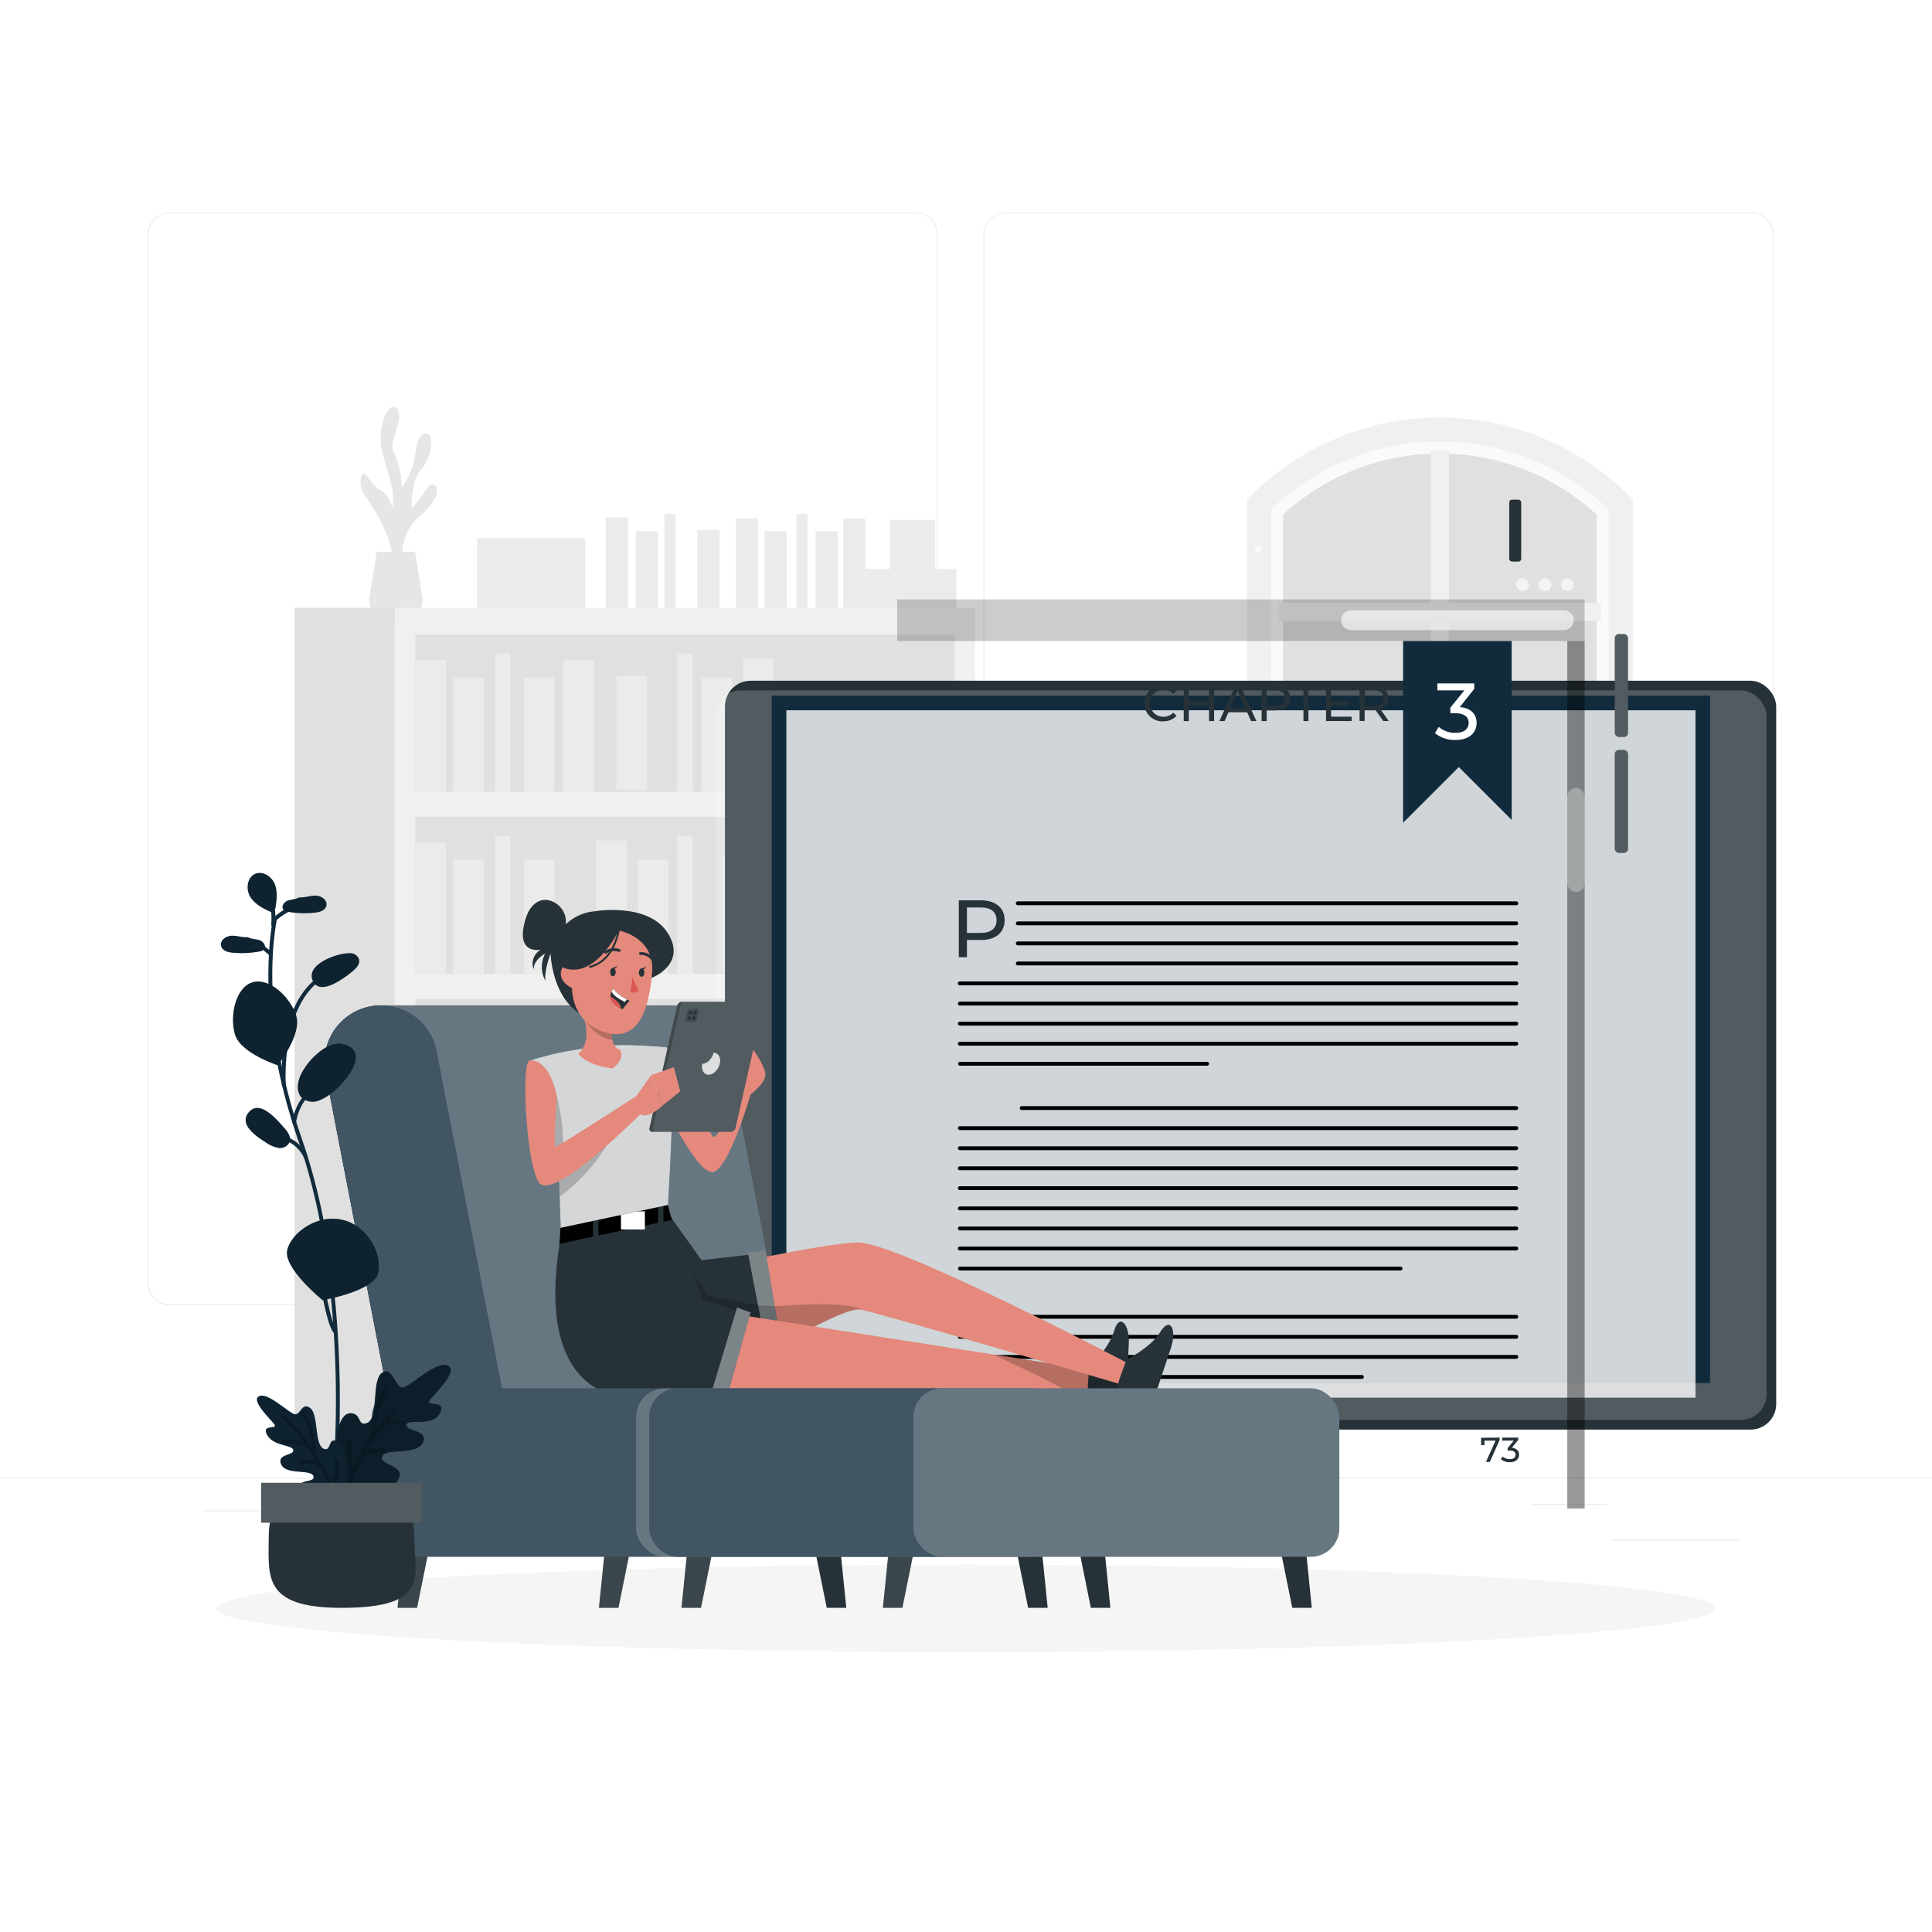 <svg class="animated" id="freepik_stories-ebook" xmlns="http://www.w3.org/2000/svg" viewBox="0 0 500 500" version="1.1" xmlns:xlink="http://www.w3.org/1999/xlink" xmlns:svgjs="http://svgjs.com/svgjs"><style>svg#freepik_stories-ebook:not(.animated) .animable {opacity: 0;}svg#freepik_stories-ebook.animated #freepik--Device--inject-160 {animation: 1.5s Infinite  linear floating;animation-delay: 0s;}svg#freepik_stories-ebook.animated #freepik--Character--inject-160 {animation: 1.5s Infinite  linear wind;animation-delay: 0s;}            @keyframes floating {                0% {                    opacity: 1;                    transform: translateY(0px);                }                50% {                    transform: translateY(-10px);                }                100% {                    opacity: 1;                    transform: translateY(0px);                }            }                    @keyframes wind {                0% {                    transform: rotate( 0deg );                }                25% {                    transform: rotate( 1deg );                }                75% {                    transform: rotate( -1deg );                }            }        </style><g id="freepik--background-complete--inject-160" class="animable" style="transform-origin: 250px 228.23px;"><rect y="382.4" width="500" height="0.25" style="fill: rgb(235, 235, 235); transform-origin: 250px 382.525px;" id="elgpbknwqhgsh" class="animable"></rect><rect x="416.78" y="398.49" width="33.12" height="0.25" style="fill: rgb(235, 235, 235); transform-origin: 433.34px 398.615px;" id="el9owz0q7ot8l" class="animable"></rect><rect x="322.53" y="401.21" width="8.69" height="0.25" style="fill: rgb(235, 235, 235); transform-origin: 326.875px 401.335px;" id="elkdmqaoxqoom" class="animable"></rect><rect x="396.59" y="389.21" width="19.19" height="0.25" style="fill: rgb(235, 235, 235); transform-origin: 406.185px 389.335px;" id="elafggxuv60kh" class="animable"></rect><rect x="52.46" y="390.89" width="43.19" height="0.25" style="fill: rgb(235, 235, 235); transform-origin: 74.055px 391.015px;" id="elu8v81encni" class="animable"></rect><rect x="104.56" y="390.89" width="6.33" height="0.25" style="fill: rgb(235, 235, 235); transform-origin: 107.725px 391.015px;" id="elhalc8qfewtm" class="animable"></rect><rect x="131.47" y="395.11" width="93.68" height="0.25" style="fill: rgb(235, 235, 235); transform-origin: 178.31px 395.235px;" id="elgzcish66l8h" class="animable"></rect><path d="M237,337.8H43.91a5.71,5.71,0,0,1-5.7-5.71V60.66A5.71,5.71,0,0,1,43.91,55H237a5.71,5.71,0,0,1,5.71,5.71V332.09A5.71,5.71,0,0,1,237,337.8ZM43.91,55.2a5.46,5.46,0,0,0-5.45,5.46V332.09a5.46,5.46,0,0,0,5.45,5.46H237a5.47,5.47,0,0,0,5.46-5.46V60.66A5.47,5.47,0,0,0,237,55.2Z" style="fill: rgb(235, 235, 235); transform-origin: 140.46px 196.4px;" id="el1308tkx2b5el" class="animable"></path><path d="M453.31,337.8H260.21a5.72,5.72,0,0,1-5.71-5.71V60.66A5.72,5.72,0,0,1,260.21,55h193.1A5.71,5.71,0,0,1,459,60.66V332.09A5.71,5.71,0,0,1,453.31,337.8ZM260.21,55.2a5.47,5.47,0,0,0-5.46,5.46V332.09a5.47,5.47,0,0,0,5.46,5.46h193.1a5.47,5.47,0,0,0,5.46-5.46V60.66a5.47,5.47,0,0,0-5.46-5.46Z" style="fill: rgb(235, 235, 235); transform-origin: 356.75px 196.4px;" id="el38hqynqz1ci" class="animable"></path><path d="M104.07,146.31s-1.18-7.72,4.46-12.68,5.14-7.9,3.53-8.28-3.1,4.57-5.57,5.93c0,0-.08-7.06,2.43-9.66s3.84-9.3,1.45-9.42-2.65,4-3.14,6.88-3.16,7-3.16,7-.53-6.32-2.15-8.92,2.71-8.55,1-11.15-4.65,2.36-4.4,7.93,4,11.52,3.09,17.34c0,0-1.63-4.09-3.11-4.46s-3-3.07-3.94-4.08-2.23,2.47,0,5.69,7.92,11.83,7.05,18.8Z" style="fill: rgb(230, 230, 230); transform-origin: 103.232px 126.265px;" id="elr713n2ee8fq" class="animable"></path><path d="M107.43,142.8l1.85,11.58a5.89,5.89,0,0,1-5.82,6.81h-2a5.89,5.89,0,0,1-5.82-6.81l1.85-11.58Z" style="fill: rgb(230, 230, 230); transform-origin: 102.46px 151.995px;" id="el728um7c2n5r" class="animable"></path><g id="elrj2awk0hx4i"><rect x="218.21" y="134.21" width="5.75" height="24.7" style="fill: rgb(235, 235, 235); transform-origin: 221.085px 146.56px; transform: rotate(180deg);" class="animable"></rect></g><g id="elt3614gigsbf"><rect x="190.42" y="134.21" width="5.75" height="24.7" style="fill: rgb(235, 235, 235); transform-origin: 193.295px 146.56px; transform: rotate(180deg);" class="animable"></rect></g><g id="elammbxwyofme"><rect x="156.74" y="133.91" width="5.75" height="24.7" style="fill: rgb(235, 235, 235); transform-origin: 159.615px 146.26px; transform: rotate(-170.22deg);" class="animable"></rect></g><g id="el77lwf3676bm"><rect x="211.09" y="137.47" width="5.75" height="21.45" style="fill: rgb(235, 235, 235); transform-origin: 213.965px 148.195px; transform: rotate(180deg);" class="animable"></rect></g><g id="el6idq2hwfsnw"><rect x="197.88" y="137.47" width="5.75" height="21.45" style="fill: rgb(235, 235, 235); transform-origin: 200.755px 148.195px; transform: rotate(180deg);" class="animable"></rect></g><g id="elz3gutqgxcno"><rect x="164.54" y="137.47" width="5.75" height="21.45" style="fill: rgb(235, 235, 235); transform-origin: 167.415px 148.195px; transform: rotate(180deg);" class="animable"></rect></g><g id="el08iim2q4v3ce"><rect x="180.48" y="137.1" width="5.75" height="21.45" style="fill: rgb(235, 235, 235); transform-origin: 183.355px 147.825px; transform: rotate(-167.47deg);" class="animable"></rect></g><g id="elnd2iaeh5je"><rect x="206.12" y="132.99" width="2.87" height="25.93" style="fill: rgb(235, 235, 235); transform-origin: 207.555px 145.955px; transform: rotate(180deg);" class="animable"></rect></g><g id="elsc3pll44unl"><rect x="171.94" y="132.99" width="2.87" height="25.93" style="fill: rgb(235, 235, 235); transform-origin: 173.375px 145.955px; transform: rotate(180deg);" class="animable"></rect></g><rect x="123.45" y="139.31" width="28" height="19.33" style="fill: rgb(235, 235, 235); transform-origin: 137.45px 148.975px;" id="el6q4arh2caj" class="animable"></rect><rect x="224.03" y="147.23" width="23.46" height="14.43" style="fill: rgb(235, 235, 235); transform-origin: 235.76px 154.445px;" id="ellbka9anwiz" class="animable"></rect><rect x="230.28" y="134.54" width="11.73" height="14.43" style="fill: rgb(235, 235, 235); transform-origin: 236.145px 141.755px;" id="elwuspzr693cq" class="animable"></rect><rect x="102.16" y="157.31" width="150.21" height="220.23" style="fill: rgb(240, 240, 240); transform-origin: 177.265px 267.425px;" id="elcbg087nn2ka" class="animable"></rect><rect x="107.47" y="164.25" width="139.59" height="40.67" style="fill: rgb(224, 224, 224); transform-origin: 177.265px 184.585px;" id="elohrzj50yc4" class="animable"></rect><rect x="107.47" y="170.83" width="7.93" height="34.09" style="fill: rgb(235, 235, 235); transform-origin: 111.435px 187.875px;" id="elo85kpy0s93k" class="animable"></rect><rect x="145.81" y="170.83" width="7.93" height="34.09" style="fill: rgb(235, 235, 235); transform-origin: 149.775px 187.875px;" id="el62p53yhpyif" class="animable"></rect><g id="el13ux5vtl839h"><rect x="192.29" y="170.4" width="7.93" height="34.09" style="fill: rgb(235, 235, 235); transform-origin: 196.255px 187.445px; transform: rotate(-9.78deg);" class="animable"></rect></g><rect x="117.29" y="175.32" width="7.93" height="29.6" style="fill: rgb(235, 235, 235); transform-origin: 121.255px 190.12px;" id="elmutdg09pdii" class="animable"></rect><rect x="135.52" y="175.32" width="7.93" height="29.6" style="fill: rgb(235, 235, 235); transform-origin: 139.485px 190.12px;" id="el80xy2tda7dg" class="animable"></rect><rect x="181.52" y="175.32" width="7.93" height="29.6" style="fill: rgb(235, 235, 235); transform-origin: 185.485px 190.12px;" id="eliahqr9y56bp" class="animable"></rect><g id="el18g9bee887"><rect x="159.53" y="174.82" width="7.93" height="29.6" style="fill: rgb(235, 235, 235); transform-origin: 163.495px 189.62px; transform: rotate(-12.53deg);" class="animable"></rect></g><rect x="128.11" y="169.14" width="3.96" height="35.78" style="fill: rgb(235, 235, 235); transform-origin: 130.09px 187.03px;" id="el65vyv62kbjt" class="animable"></rect><rect x="175.28" y="169.14" width="3.96" height="35.78" style="fill: rgb(235, 235, 235); transform-origin: 177.26px 187.03px;" id="elwp9oemn76eq" class="animable"></rect><g id="elmdia3szsg2"><rect x="107.47" y="211.36" width="139.59" height="40.67" style="fill: rgb(224, 224, 224); transform-origin: 177.265px 231.695px; transform: rotate(180deg);" class="animable"></rect></g><g id="ellmmbx1974sm"><rect x="239.13" y="217.94" width="7.93" height="34.09" style="fill: rgb(235, 235, 235); transform-origin: 243.095px 234.985px; transform: rotate(180deg);" class="animable"></rect></g><g id="el65h3yzzeef6"><rect x="200.78" y="217.94" width="7.93" height="34.09" style="fill: rgb(235, 235, 235); transform-origin: 204.745px 234.985px; transform: rotate(180deg);" class="animable"></rect></g><g id="el9mi0vr6das5"><rect x="154.3" y="217.52" width="7.93" height="34.09" style="fill: rgb(235, 235, 235); transform-origin: 158.265px 234.565px; transform: rotate(-170.22deg);" class="animable"></rect></g><g id="el86yg0hl0p3c"><rect x="229.3" y="222.44" width="7.93" height="29.6" style="fill: rgb(235, 235, 235); transform-origin: 233.265px 237.24px; transform: rotate(180deg);" class="animable"></rect></g><g id="el4cv4khl3u6v"><rect x="211.08" y="222.44" width="7.93" height="29.6" style="fill: rgb(235, 235, 235); transform-origin: 215.045px 237.24px; transform: rotate(180deg);" class="animable"></rect></g><g id="elco4imp5k8gp"><rect x="165.07" y="222.44" width="7.93" height="29.6" style="fill: rgb(235, 235, 235); transform-origin: 169.035px 237.24px; transform: rotate(180deg);" class="animable"></rect></g><g id="elox0764y0q5p"><rect x="187.06" y="221.93" width="7.93" height="29.6" style="fill: rgb(235, 235, 235); transform-origin: 191.025px 236.73px; transform: rotate(-167.47deg);" class="animable"></rect></g><g id="elr13q8vrwkk"><rect x="222.44" y="216.25" width="3.96" height="35.78" style="fill: rgb(235, 235, 235); transform-origin: 224.42px 234.14px; transform: rotate(180deg);" class="animable"></rect></g><g id="eli170c1stel"><rect x="175.28" y="216.25" width="3.96" height="35.78" style="fill: rgb(235, 235, 235); transform-origin: 177.26px 234.14px; transform: rotate(180deg);" class="animable"></rect></g><rect x="107.47" y="217.94" width="7.93" height="34.09" style="fill: rgb(235, 235, 235); transform-origin: 111.435px 234.985px;" id="el67zop5uaphh" class="animable"></rect><rect x="117.29" y="222.44" width="7.93" height="29.6" style="fill: rgb(235, 235, 235); transform-origin: 121.255px 237.24px;" id="elng3y9mu0gi" class="animable"></rect><rect x="135.52" y="222.44" width="7.93" height="29.6" style="fill: rgb(235, 235, 235); transform-origin: 139.485px 237.24px;" id="el45vzewuek7" class="animable"></rect><rect x="128.11" y="216.25" width="3.96" height="35.78" style="fill: rgb(235, 235, 235); transform-origin: 130.09px 234.14px;" id="elhk48xvn49it" class="animable"></rect><rect x="107.47" y="258.47" width="139.59" height="40.67" style="fill: rgb(224, 224, 224); transform-origin: 177.265px 278.805px;" id="el1a7wubo0lwl" class="animable"></rect><rect x="187.59" y="265.06" width="7.93" height="34.09" style="fill: rgb(235, 235, 235); transform-origin: 191.555px 282.105px;" id="elxpua0y9rcpb" class="animable"></rect><g id="ele7fwhpk7uff"><rect x="234.07" y="264.63" width="7.93" height="34.09" style="fill: rgb(235, 235, 235); transform-origin: 238.035px 281.675px; transform: rotate(-9.78deg);" class="animable"></rect></g><rect x="159.07" y="269.55" width="7.93" height="29.6" style="fill: rgb(235, 235, 235); transform-origin: 163.035px 284.35px;" id="el9stgvxkjfup" class="animable"></rect><rect x="177.3" y="269.55" width="7.93" height="29.6" style="fill: rgb(235, 235, 235); transform-origin: 181.265px 284.35px;" id="el8djhe4qmhhc" class="animable"></rect><rect x="223.3" y="269.55" width="7.93" height="29.6" style="fill: rgb(235, 235, 235); transform-origin: 227.265px 284.35px;" id="eln5vhoid5l3e" class="animable"></rect><g id="elr6eda6w4kc"><rect x="201.31" y="269.04" width="7.93" height="29.6" style="fill: rgb(235, 235, 235); transform-origin: 205.275px 283.84px; transform: rotate(-12.53deg);" class="animable"></rect></g><rect x="169.89" y="263.37" width="3.96" height="35.78" style="fill: rgb(235, 235, 235); transform-origin: 171.87px 281.26px;" id="el4yoq1omyx2w" class="animable"></rect><rect x="217.06" y="263.37" width="3.96" height="35.78" style="fill: rgb(235, 235, 235); transform-origin: 219.04px 281.26px;" id="elvh3442i4f78" class="animable"></rect><g id="elx2xrn9oph7n"><rect x="142.84" y="264.63" width="7.93" height="34.09" style="fill: rgb(235, 235, 235); transform-origin: 146.805px 281.675px; transform: rotate(-9.78deg);" class="animable"></rect></g><rect x="132.07" y="269.55" width="7.93" height="29.6" style="fill: rgb(235, 235, 235); transform-origin: 136.035px 284.35px;" id="elutrurwmkdil" class="animable"></rect><g id="elw3hudx29sa8"><rect x="110.08" y="269.04" width="7.93" height="29.6" style="fill: rgb(235, 235, 235); transform-origin: 114.045px 283.84px; transform: rotate(-12.53deg);" class="animable"></rect></g><rect x="125.83" y="263.37" width="3.96" height="35.78" style="fill: rgb(235, 235, 235); transform-origin: 127.81px 281.26px;" id="eljoushs09enl" class="animable"></rect><g id="elbjs9t6leg7"><rect x="76.24" y="157.31" width="25.91" height="220.8" style="fill: rgb(224, 224, 224); transform-origin: 89.195px 267.71px; transform: rotate(180deg);" class="animable"></rect></g><polygon points="419.42 130.51 386.19 111.18 360.59 111.18 326.81 129.6 326.81 254.89 419.42 254.89 419.42 130.51" style="fill: rgb(224, 224, 224); transform-origin: 373.115px 183.035px;" id="el35a95bysfhu" class="animable"></polygon><path d="M325.86,130.52l.95-.92a65.8,65.8,0,0,1,45.83-18.42h0a65.8,65.8,0,0,1,45.83,18.42l.95.92V254.89H325.86Zm87.36,2.66a60,60,0,0,0-81.16,0v115.5h81.16Z" style="fill: rgb(250, 250, 250); transform-origin: 372.64px 183.035px;" id="el53fq0d1tpci" class="animable"></path><polygon points="374.97 249.43 370.31 249.43 370.31 207.85 330.89 207.85 330.89 203.19 370.31 203.19 370.31 160.67 330.89 160.67 330.89 156.01 370.31 156.01 370.31 116.59 374.97 116.59 374.97 156.01 414.39 156.01 414.39 160.67 374.97 160.67 374.97 203.19 414.39 203.19 414.39 207.85 374.97 207.85 374.97 249.43" style="fill: rgb(240, 240, 240); transform-origin: 372.64px 183.01px;" id="eli2alw5t57v" class="animable"></polygon><path d="M322.75,129.25l.91-.91a69.34,69.34,0,0,1,98,0l.91.91V258H322.75Zm93.57,2.59a63.13,63.13,0,0,0-87.36,0V251.78h87.36Z" style="fill: rgb(240, 240, 240); transform-origin: 372.66px 183.031px;" id="elyvj6bii3kvl" class="animable"></path></g><g id="freepik--Shadow--inject-160" class="animable" style="transform-origin: 250px 416.24px;"><ellipse id="freepik--path--inject-160" cx="250" cy="416.24" rx="193.89" ry="11.32" style="fill: rgb(245, 245, 245); transform-origin: 250px 416.24px;" class="animable"></ellipse></g><g id="freepik--Device--inject-160" class="animable" style="transform-origin: 324.04px 272.442px;"><g id="elzbg40hlb7t"><rect x="390.59" y="129.32" width="3.1" height="16.01" rx="0.69" style="fill: rgb(38, 50, 56); transform-origin: 392.14px 137.325px; transform: rotate(90deg);" class="animable"></rect></g><g id="elh8tnrr17l6e"><rect x="187.62" y="176.18" width="272.06" height="193.8" rx="6.63" style="fill: rgb(38, 50, 56); transform-origin: 323.65px 273.08px; transform: rotate(90deg);" class="animable"></rect></g><g id="el8bn1c649yk7"><rect x="185.12" y="178.68" width="272.06" height="188.8" rx="6.63" style="fill: rgb(255, 255, 255); opacity: 0.2; transform-origin: 321.15px 273.08px; transform: rotate(90deg);" class="animable"></rect></g><g id="el4p0ych5xpjq"><circle cx="317.66" cy="142.09" r="1.78" style="fill: rgb(255, 255, 255); isolation: isolate; opacity: 0.6; transform-origin: 317.66px 142.09px;" class="animable"></circle></g><g id="el4hiu3vdvvo9"><circle cx="325.54" cy="142.09" r="0.89" style="fill: rgb(255, 255, 255); isolation: isolate; opacity: 0.6; transform-origin: 325.54px 142.09px;" class="animable"></circle></g><circle cx="321.15" cy="399.38" r="5.46" style="fill: rgb(255, 255, 255); transform-origin: 321.15px 399.38px;" id="eltlcetvglox" class="animable"></circle><g id="elha0vdg8ltfj"><rect x="199.73" y="180.04" width="242.84" height="177.9" style="fill: rgb(17, 43, 60); transform-origin: 321.15px 268.99px; transform: rotate(90deg);" class="animable"></rect></g><g id="elbrdov2mp7c4"><rect x="203.51" y="183.82" width="235.28" height="177.9" style="fill: rgb(255, 255, 255); isolation: isolate; opacity: 0.8; transform-origin: 321.15px 272.77px; transform: rotate(90deg);" class="animable"></rect></g><g id="elubwxhcgbcd8"><circle cx="394.01" cy="151.32" r="1.68" style="fill: rgb(255, 255, 255); isolation: isolate; opacity: 0.6; transform-origin: 394.01px 151.32px;" class="animable"></circle></g><g id="eli4aagv7zzwc"><circle cx="399.81" cy="151.32" r="1.68" style="fill: rgb(255, 255, 255); isolation: isolate; opacity: 0.6; transform-origin: 399.81px 151.32px;" class="animable"></circle></g><g id="elsqsqbc3alps"><circle cx="405.61" cy="151.32" r="1.68" style="fill: rgb(255, 255, 255); isolation: isolate; opacity: 0.6; transform-origin: 405.61px 151.32px;" class="animable"></circle></g><g id="el4knhk7yh5o9"><rect x="232.2" y="155.13" width="177.9" height="10.76" style="isolation: isolate; opacity: 0.2; transform-origin: 321.15px 160.51px;" class="animable"></rect></g><g id="elkgcx1yxssd"><path d="M404.72,163.08H349.66a2.57,2.57,0,0,1-2.57-2.57h0a2.57,2.57,0,0,1,2.57-2.57h55.06a2.57,2.57,0,0,1,2.57,2.57h0A2.57,2.57,0,0,1,404.72,163.08Z" style="fill: rgb(255, 255, 255); isolation: isolate; opacity: 0.6; transform-origin: 377.19px 160.51px;" class="animable"></path></g><path d="M296.17,182a4.62,4.62,0,0,1,4.84-4.67,4.51,4.51,0,0,1,3.47,1.43l-.84.82a3.51,3.51,0,1,0,0,4.84l.84.82a4.52,4.52,0,0,1-3.48,1.44A4.62,4.62,0,0,1,296.17,182Z" style="fill: rgb(38, 50, 56); transform-origin: 300.325px 182.005px;" id="elkx4nweaugol" class="animable"></path><path d="M314.21,177.48v9.13H312.9v-4.07h-5.24v4.07h-1.31v-9.13h1.31v3.93h5.24v-3.93Z" style="fill: rgb(38, 50, 56); transform-origin: 310.28px 182.045px;" id="elndbtirjgap8" class="animable"></path><path d="M322.77,184.33h-4.85l-1,2.28h-1.34l4.14-9.13H321l4.15,9.13h-1.37Zm-.45-1.05-2-4.47-2,4.47Z" style="fill: rgb(38, 50, 56); transform-origin: 320.365px 182.045px;" id="elage49zjrth" class="animable"></path><path d="M333.88,180.66c0,2-1.44,3.19-3.81,3.19h-2.26v2.76h-1.3v-9.13h3.56C332.44,177.48,333.88,178.68,333.88,180.66Zm-1.31,0c0-1.3-.87-2-2.54-2h-2.22v4.1H330C331.7,182.71,332.57,182,332.57,180.66Z" style="fill: rgb(38, 50, 56); transform-origin: 330.195px 182.045px;" id="el6xp0cwvlyb5" class="animable"></path><path d="M337.33,178.61H334.2v-1.13h7.55v1.13h-3.13v8h-1.29Z" style="fill: rgb(38, 50, 56); transform-origin: 337.975px 182.045px;" id="elklt5b1gutlc" class="animable"></path><path d="M349.8,185.48v1.13h-6.62v-9.13h6.44v1.13h-5.14v2.81h4.58v1.11h-4.58v2.95Z" style="fill: rgb(38, 50, 56); transform-origin: 346.49px 182.045px;" id="el3hwjzfb0mus" class="animable"></path><path d="M358,186.61l-2-2.8-.58,0h-2.25v2.78h-1.31v-9.13h3.56c2.38,0,3.81,1.2,3.81,3.18a2.89,2.89,0,0,1-2,2.89l2.17,3.06Zm0-6c0-1.3-.88-2-2.55-2h-2.21v4.11h2.21C357.11,182.72,358,182,358,180.66Z" style="fill: rgb(38, 50, 56); transform-origin: 355.63px 182.035px;" id="el6k4fod98mq2" class="animable"></path><polygon points="363.12 165.89 363.12 212.92 377.54 198.51 391.22 212.19 391.22 165.89 363.12 165.89" style="fill: rgb(17, 43, 60); transform-origin: 377.17px 189.405px;" id="eljngj9f1skz8" class="animable"></polygon><path d="M382.15,187.08c0,2.44-1.8,4.42-5.47,4.42a8.22,8.22,0,0,1-5.31-1.75l.95-1.64a6.5,6.5,0,0,0,4.36,1.55c2.17,0,3.41-1,3.41-2.56s-1.1-2.52-3.58-2.52h-1.16v-1.45l3.64-4.46h-7v-1.8h9.54v1.41L377.79,183C380.68,183.22,382.15,184.85,382.15,187.08Z" style="fill: rgb(255, 255, 255); transform-origin: 376.76px 184.187px;" id="elqv08bk6urcl" class="animable"></path><path d="M260,238.14c0,3.2-2.31,5.13-6.13,5.13h-3.63v4.45h-2.1V233h5.73C257.69,233,260,235,260,238.14Zm-2.1,0c0-2.1-1.4-3.29-4.09-3.29h-3.57v6.59h3.57C256.5,241.44,257.9,240.24,257.9,238.14Z" style="fill: rgb(38, 50, 56); transform-origin: 254.07px 240.36px;" id="eluc64flnn3hr" class="animable"></path><path d="M392.41,234.27h-129a.5.5,0,0,1,0-1h129a.5.5,0,0,1,0,1Z" id="elgf8xv7apo3j" class="animable" style="transform-origin: 327.91px 233.77px;"></path><path d="M392.41,239.46h-129a.5.5,0,0,1-.5-.5.5.5,0,0,1,.5-.5h129a.51.51,0,0,1,.5.5A.5.5,0,0,1,392.41,239.46Z" id="el7lri32hzdis" class="animable" style="transform-origin: 327.91px 238.96px;"></path><path d="M392.41,244.65h-129a.5.5,0,0,1-.5-.5.5.5,0,0,1,.5-.5h129a.51.51,0,0,1,.5.5A.5.5,0,0,1,392.41,244.65Z" id="elt6mb145bno" class="animable" style="transform-origin: 327.91px 244.15px;"></path><path d="M392.41,249.84h-129a.5.5,0,0,1-.5-.5.5.5,0,0,1,.5-.5h129a.51.51,0,0,1,.5.5A.5.5,0,0,1,392.41,249.84Z" id="elpf0vrzs4r7" class="animable" style="transform-origin: 327.91px 249.34px;"></path><path d="M392.41,255h-144a.5.5,0,0,1-.5-.5.5.5,0,0,1,.5-.5h144a.5.5,0,0,1,.5.5A.51.51,0,0,1,392.41,255Z" id="el8en8mwou02d" class="animable" style="transform-origin: 320.41px 254.5px;"></path><path d="M392.41,260.23h-144a.5.5,0,0,1-.5-.5.5.5,0,0,1,.5-.5h144a.5.5,0,0,1,.5.5A.51.51,0,0,1,392.41,260.23Z" id="elid1eo4xrwxb" class="animable" style="transform-origin: 320.41px 259.73px;"></path><path d="M392.41,265.42h-144a.5.5,0,0,1-.5-.5.5.5,0,0,1,.5-.5h144a.5.5,0,0,1,.5.5A.51.51,0,0,1,392.41,265.42Z" id="el2jm5umuid" class="animable" style="transform-origin: 320.41px 264.92px;"></path><path d="M392.41,270.61h-144a.5.5,0,1,1,0-1h144a.5.5,0,0,1,0,1Z" id="el43g28j2fbng" class="animable" style="transform-origin: 320.41px 270.11px;"></path><path d="M312.4,275.8H248.45a.5.5,0,0,1,0-1H312.4a.5.5,0,0,1,0,1Z" id="el4qo7pojnncg" class="animable" style="transform-origin: 280.425px 275.3px;"></path><path d="M392.41,287.27h-128a.5.5,0,0,1-.5-.5.5.5,0,0,1,.5-.5h128a.51.51,0,0,1,.5.5A.5.5,0,0,1,392.41,287.27Z" id="el7ztyxpgv9qh" class="animable" style="transform-origin: 328.41px 286.77px;"></path><path d="M392.41,292.46h-144a.5.5,0,0,1-.5-.5.5.5,0,0,1,.5-.5h144a.51.51,0,0,1,.5.5A.5.5,0,0,1,392.41,292.46Z" id="elvy8p4wson79" class="animable" style="transform-origin: 320.41px 291.96px;"></path><path d="M392.41,297.66h-144a.5.5,0,0,1-.5-.5.5.5,0,0,1,.5-.5h144a.5.5,0,0,1,.5.5A.51.51,0,0,1,392.41,297.66Z" id="eleqte8zinwll" class="animable" style="transform-origin: 320.41px 297.16px;"></path><path d="M392.41,302.85h-144a.5.5,0,0,1-.5-.5.5.5,0,0,1,.5-.5h144a.5.5,0,0,1,.5.5A.51.51,0,0,1,392.41,302.85Z" id="elju2te6doj8" class="animable" style="transform-origin: 320.41px 302.35px;"></path><path d="M392.41,308h-144a.5.5,0,0,1,0-1h144a.5.5,0,0,1,0,1Z" id="elb1h5jbcd6x7" class="animable" style="transform-origin: 320.41px 307.5px;"></path><path d="M392.41,313.23h-144a.5.5,0,0,1,0-1h144a.5.5,0,1,1,0,1Z" id="eldx1kikhnr0a" class="animable" style="transform-origin: 320.41px 312.73px;"></path><path d="M392.41,318.42h-144a.5.5,0,0,1,0-1h144a.5.5,0,0,1,0,1Z" id="el2ize8o2tkyr" class="animable" style="transform-origin: 320.41px 317.92px;"></path><path d="M392.41,323.61h-144a.5.5,0,0,1-.5-.5.5.5,0,0,1,.5-.5h144a.51.51,0,0,1,.5.5A.5.5,0,0,1,392.41,323.61Z" id="el48c6yo3k1jg" class="animable" style="transform-origin: 320.41px 323.11px;"></path><path d="M362.4,328.8H248.45a.5.5,0,0,1-.5-.5.5.5,0,0,1,.5-.5h114a.5.5,0,0,1,.5.5A.5.5,0,0,1,362.4,328.8Z" id="elp96tc28mcxr" class="animable" style="transform-origin: 305.45px 328.301px;"></path><path d="M392.41,341.28h-128a.5.5,0,0,1-.5-.5.5.5,0,0,1,.5-.5h128a.5.5,0,0,1,.5.5A.51.51,0,0,1,392.41,341.28Z" id="elbrykpouquwm" class="animable" style="transform-origin: 328.41px 340.78px;"></path><path d="M392.41,346.47h-144a.5.5,0,0,1,0-1h144a.5.5,0,1,1,0,1Z" id="elx20ow65iw2" class="animable" style="transform-origin: 320.41px 345.97px;"></path><path d="M392.41,351.66h-144a.5.5,0,0,1,0-1h144a.5.5,0,0,1,0,1Z" id="elymaeli8qdk" class="animable" style="transform-origin: 320.41px 351.16px;"></path><path d="M352.4,356.85H248.45a.5.5,0,1,1,0-1h104a.5.5,0,0,1,0,1Z" id="elgbkb538isa" class="animable" style="transform-origin: 300.45px 356.35px;"></path><path d="M388.1,372.05v.61l-2.54,5.69h-1l2.49-5.52h-2.88V374h-.86v-1.9Z" style="fill: rgb(38, 50, 56); transform-origin: 385.705px 375.2px;" id="elo31k0i6tpp" class="animable"></path><path d="M393.13,376.49c0,1.07-.78,1.93-2.38,1.93a3.6,3.6,0,0,1-2.32-.77l.42-.71a2.81,2.81,0,0,0,1.9.68c.94,0,1.48-.43,1.48-1.12s-.47-1.1-1.55-1.1h-.51v-.63l1.59-1.94h-3v-.78h4.16v.61l-1.65,2C392.49,374.81,393.13,375.52,393.13,376.49Z" style="fill: rgb(38, 50, 56); transform-origin: 390.78px 375.236px;" id="elprygavwzfqs" class="animable"></path><g id="el56qcsnplxqa"><rect x="405.61" y="165.89" width="4.5" height="224.52" style="isolation: isolate; opacity: 0.4; transform-origin: 407.86px 278.15px;" class="animable"></rect></g><g id="el7ljfrqlfczo"><rect x="405.61" y="203.93" width="4.5" height="26.9" rx="2.25" style="fill: rgb(255, 255, 255); isolation: isolate; opacity: 0.3; transform-origin: 407.86px 217.38px;" class="animable"></rect></g><rect x="417.9" y="194.09" width="3.43" height="26.64" rx="1.07" style="fill: rgb(38, 50, 56); transform-origin: 419.615px 207.41px;" id="elhiybkgxqxeq" class="animable"></rect><rect x="417.9" y="164.09" width="3.43" height="26.64" rx="1.07" style="fill: rgb(38, 50, 56); transform-origin: 419.615px 177.41px;" id="el8a4entm71fm" class="animable"></rect><g id="eldxu5afmhy25"><rect x="417.9" y="194.09" width="3.43" height="26.64" rx="1.07" style="fill: rgb(255, 255, 255); opacity: 0.2; transform-origin: 419.615px 207.41px;" class="animable"></rect></g><g id="eltuen2hzfqs"><rect x="417.9" y="164.09" width="3.43" height="26.64" rx="1.07" style="fill: rgb(255, 255, 255); opacity: 0.2; transform-origin: 419.615px 177.41px;" class="animable"></rect></g></g><g id="freepik--Character--inject-160" class="animable animator-active" style="transform-origin: 215.291px 324.504px;"><path d="M205.33,360.33H100.24l-16-82.7a14.65,14.65,0,0,1,14.38-17.44h75.24a14.65,14.65,0,0,1,14.38,11.87Z" style="fill: rgb(17, 43, 60); transform-origin: 144.651px 310.26px;" id="elbwipr9ugh5f" class="animable"></path><path d="M130.09,360.33H100.24l-16-82.7a14.65,14.65,0,0,1,14.38-17.44h0A14.66,14.66,0,0,1,113,272.06Z" style="fill: rgb(17, 43, 60); transform-origin: 107.031px 310.26px;" id="elf8coq6kshv" class="animable"></path><g id="el6mj9w4wb8cl"><g style="isolation: isolate; opacity: 0.2; transform-origin: 144.651px 310.26px;" class="animable"><path d="M205.33,360.33H100.24l-16-82.7a14.65,14.65,0,0,1,14.38-17.44h75.24a14.65,14.65,0,0,1,14.38,11.87Z" style="fill: rgb(255, 255, 255); transform-origin: 144.651px 310.26px;" id="el0c9g6b70r8zh" class="animable"></path></g></g><g id="eljc5w4pvto2i"><path d="M205.33,360.17H130.09L113,272A14.58,14.58,0,0,0,98.61,260.2h75.24A14.57,14.57,0,0,1,188.23,272Z" style="fill: rgb(255, 255, 255); isolation: isolate; opacity: 0.2; transform-origin: 151.97px 310.185px;" class="animable"></path></g><path d="M169.29,250.87s-3.95,15.48-15.19,13.06-11.61-17.17-11.61-17.17-1.73,4.58-1.33,7.08a7.42,7.42,0,0,1-.06-7.08s-3,1.59-3,4.11a4.18,4.18,0,0,1,1.85-5.1s-6.7,1.52-4-7.72,11.35-4.29,10.44,1.18a12.41,12.41,0,0,1,8-3.42C159.31,235.55,174.12,241.54,169.29,250.87Z" style="fill: rgb(38, 50, 56); transform-origin: 152.777px 248.542px;" id="el3bvuylye38d" class="animable"></path><path d="M172.29,271c4.93,1.59,10.77,22.47,12.29,23.19s7.59-13.06,7.59-13.06l.71-5.83,2.05-3.64s3.14,4.29,3.15,6.49-3.84,5.11-3.84,5.11-6,20.88-10.22,20.07-11.84-16.89-11.84-16.89Z" style="fill: rgb(228, 137, 123); transform-origin: 185.13px 287.176px;" id="el1bhgxfpp14o" class="animable"></path><path d="M223.09,338.75c-.09.15-.18.21-.29.19-3-.54-11,3.83-20.66,8.87l-2.72,1.4c-.31.17-.62.32-.93.47-4.9,2.51-10.1,5-15.25,7.1-6.05,2.46-12,4.28-17.28,4.67-.72.06-1.41.08-2.1.08-23.6,0-15.91-38.95-15.91-38.95l28.19-2.16,3.33,5.73,1.8,3.1,4.07-1.09c2-.55,5.08-1.26,8.58-2l.81-.18c1.17-.25,2.39-.49,3.64-.74,9.2-1.87,19.76-3.67,23.67-3.69C224.84,321.53,224.35,336.9,223.09,338.75Z" style="fill: rgb(228, 137, 123); transform-origin: 185.424px 340.975px;" id="elvbdi2e79pxr" class="animable"></path><path d="M194.46,324.65l5.47,27.11s-18.83,15.3-35,9.33-11.11-33.54-11.11-33.54l19.83-12.49,7.91,11.06Z" style="fill: rgb(38, 50, 56); transform-origin: 176.5px 338.766px;" id="elskg8c6o6sl" class="animable"></path><polygon points="193.53 324.13 199.22 353.47 202.64 350.77 198.08 323.56 193.53 324.13" style="fill: rgb(38, 50, 56); transform-origin: 198.085px 338.515px;" id="elu4u73c55zie" class="animable"></polygon><g id="eloesxidlnfa"><polygon points="202.64 350.77 199.22 353.47 199.03 352.45 198.49 349.68 196.17 337.75 193.92 326.16 193.67 324.85 193.52 324.13 198.09 323.56 198.37 325.24 200.5 338 202.14 347.81 202.64 350.77" style="fill: rgb(255, 255, 255); isolation: isolate; opacity: 0.4; transform-origin: 198.08px 338.515px;" class="animable"></polygon></g><g id="elrgyqjirzq0h"><path d="M223.09,338.75c-.09.15-.18.21-.29.19-3-.54-11,3.83-20.66,8.87l.5,3-3.42,2.7-.19-1.12a78.21,78.21,0,0,1-11.47,6.53h0l-4.31-2.2L177,353.42l2.56-23.31,3.7,5.13s8.63,2.09,12.9,2.5l1,.09c1.17.1,2.32.16,3.38.17.76,0,1.46,0,2.14-.06C210,337.43,217.93,337.16,223.09,338.75Z" style="isolation: isolate; opacity: 0.2; transform-origin: 200.045px 344.515px;" class="animable"></path></g><path d="M282.41,354.49l-.26,5.64-.66,0-4.56.23c-12.1.55-42.12,1.61-54.92-.95l-58.82,1.14,12.93-22.65L257,350.53l24.89,3.87Z" style="fill: rgb(228, 137, 123); transform-origin: 222.8px 349.476px;" id="el6ydi96wbpx" class="animable"></path><path d="M292.13,347.76c-.11,2.21-.19,4.2-.28,6-.12,2.52-.21,4.75-.31,6.89-.17,3.72-3.22,1.25-9.82.79-.16,0-.22-.53-.23-1.3,0-1.65.24-4.44.37-5.77l.08-.76a30.27,30.27,0,0,0,2.29-2.38,19.36,19.36,0,0,0,4.13-6.84C289.67,339.8,292.36,342.54,292.13,347.76Z" style="fill: rgb(38, 50, 56); transform-origin: 286.817px 352.363px;" id="elyd680k862b9" class="animable"></path><path d="M192.17,339.65l-6.62,23.13-13-1.25s-37.43,9.89-27-43.77l28.12-2.7,8.2,21.39Z" style="fill: rgb(38, 50, 56); transform-origin: 167.942px 338.92px;" id="el2qtlf2ll1ip" class="animable"></path><polygon points="190.75 338.39 183.27 363.15 187.69 363.15 194.24 339.65 190.75 338.39" style="fill: rgb(38, 50, 56); transform-origin: 188.755px 350.77px;" id="el0clbzi94xn5" class="animable"></polygon><g id="elgd4eezaaawj"><polygon points="190.75 338.39 183.27 363.15 187.69 363.15 194.24 339.65 190.75 338.39" style="fill: rgb(255, 255, 255); isolation: isolate; opacity: 0.4; transform-origin: 188.755px 350.77px;" class="animable"></polygon></g><g id="eltjeexidhoyg"><path d="M291.85,353.79c-.12,2.52-.21,4.75-.31,6.89-.17,3.72-3.22,1.25-9.82.79-.16,0-.22-.53-.23-1.3l-4.56.23c-6.23-3.51-15-7.6-20-9.87l24.89,3.87.08-.76a30.27,30.27,0,0,0,2.29-2.38Z" style="isolation: isolate; opacity: 0.2; transform-origin: 274.39px 356.615px;" class="animable"></path></g><path d="M222.05,321.55c-1,0-.33,17.2.75,17.39,4.59.83,67.2,19.31,67.2,19.31l1.82-5.49S232.31,321.49,222.05,321.55Z" style="fill: rgb(228, 137, 123); transform-origin: 256.69px 339.9px;" id="elgcbxjmi7eu" class="animable"></path><path d="M289.26,359.31c-.6-.22,2.34-7.49,2.34-7.49s6.17-3,8.69-7.11,4.36-.73,2.71,4.23l-4.08,12.28C297.75,364.74,295.48,361.54,289.26,359.31Z" style="fill: rgb(38, 50, 56); transform-origin: 296.404px 352.829px;" id="el39getro9wzc" class="animable"></path><polygon points="145.06 317.62 144.78 321.89 173.88 315.72 172.62 311.01 145.06 317.62" id="eltpjjx3eb8nj" class="animable" style="transform-origin: 159.33px 316.45px;"></polygon><g id="ely39kddd1sfl"><rect x="153.47" y="314.72" width="1.4" height="7.13" style="fill: rgb(38, 50, 56); transform-origin: 154.17px 318.285px; transform: rotate(-10.51deg);" class="animable"></rect></g><g id="eld6aq6x27xh"><rect x="160.7" y="313.49" width="6.19" height="4.69" style="fill: rgb(255, 255, 255); transform-origin: 163.795px 315.835px; transform: rotate(-12.7deg);" class="animable"></rect></g><g id="el00xb38ho3199e"><rect x="170.3" y="310.57" width="1.4" height="7.13" style="fill: rgb(38, 50, 56); transform-origin: 171px 314.135px; transform: rotate(-10.51deg);" class="animable"></rect></g><path d="M172.88,311.84l-27.81,5.92s.09-15.39-2.09-23.89c-.71-2.76-1.6-5.85-2.73-9.44-.48-1.52-1-3.12-1.57-4.84s-1.09-3.3-1.72-5.09a83.22,83.22,0,0,1,11.44-2.76,88.39,88.39,0,0,1,12.37-1.3c5.36-.05,11.52.56,11.52.56s.87.21,1.42,5.89C174.22,282.23,174,292.44,172.88,311.84Z" style="fill: rgb(38, 50, 56); transform-origin: 155.465px 294.099px;" id="elz74pqd80ont" class="animable"></path><g id="elyzdr2r5hfuf"><path d="M172.88,311.84l-27.81,5.92s0-.34,0-.94c-.05-1.37-.09-4-.23-7.08-.21-5-.68-11.37-1.84-15.87-.5-2-1.1-4.11-1.82-6.48l-.37-1.22c-.17-.56-.34-1.14-.53-1.73-.48-1.52-1-3.13-1.58-4.85s-1.09-3.3-1.71-5.08a81.32,81.32,0,0,1,11.43-2.76,88.41,88.41,0,0,1,12.37-1.31c5.36,0,11.52.56,11.52.56s.87.22,1.43,5.89C174.22,282.23,174,292.44,172.88,311.84Z" style="fill: rgb(255, 255, 255); isolation: isolate; opacity: 0.8; transform-origin: 155.485px 294.1px;" class="animable"></path></g><path d="M158.5,276.53c-6.8-.87-8.84-3.78-8.84-3.78,2.78-2.61,2.27-6.47,1.56-8.88a13.74,13.74,0,0,0-.83-2.23l8.17,1.53a24.19,24.19,0,0,0-.31,3.45,9.9,9.9,0,0,0,.23,2.53c.55,2.44,2,2.47,2,2.47C161.86,274.31,158.5,276.53,158.5,276.53Z" style="fill: rgb(228, 137, 123); transform-origin: 155.236px 269.085px;" id="elh2j1kkdwp4h" class="animable"></path><g id="elk9jh05u1wci"><path d="M158.25,266.62a9.9,9.9,0,0,0,.23,2.53c-3.25-.43-5.71-3-7.26-5.28a13.74,13.74,0,0,0-.83-2.23l8.17,1.53A24.19,24.19,0,0,0,158.25,266.62Z" style="isolation: isolate; opacity: 0.2; transform-origin: 154.475px 265.395px;" class="animable"></path></g><path d="M160.43,240.23c7.52,1.54,9.12,6.06,8.09,13.93-1.29,9.83-4.84,16.27-13.83,12.28C142.49,261,147.93,237.68,160.43,240.23Z" style="fill: rgb(228, 137, 123); transform-origin: 158.319px 253.838px;" id="elkaydjvkywy" class="animable"></path><path d="M163.74,252.74a16.24,16.24,0,0,0,1.55,3.57,2.11,2.11,0,0,1-2.15.45Z" style="fill: rgb(222, 87, 83); transform-origin: 164.215px 254.811px;" id="elnow612tsb6" class="animable"></path><path d="M156.75,246.81a.35.35,0,0,1-.28-.13.36.36,0,0,1,.05-.51,4.34,4.34,0,0,1,3.84-.54.37.37,0,0,1,.23.46.36.36,0,0,1-.46.23,3.62,3.62,0,0,0-3.15.41A.4.4,0,0,1,156.75,246.81Z" style="fill: rgb(38, 50, 56); transform-origin: 158.497px 246.108px;" id="el9torozk8upr" class="animable"></path><path d="M168.65,248.37a.36.36,0,0,1-.25-.11,3.29,3.29,0,0,0-2.57-1.13.36.36,0,1,1-.11-.71,3.94,3.94,0,0,1,3.19,1.33.36.36,0,0,1,0,.51A.38.38,0,0,1,168.65,248.37Z" style="fill: rgb(38, 50, 56); transform-origin: 167.204px 247.392px;" id="el3jp7uridoj4" class="animable"></path><path d="M149.62,251.23s4.77-5.46,5.22-10.34c0,0,16.15-3,13.8,12.23,0,0,4.2-13.14-8.68-16.07s-16.68,16-11.15,23C148.81,260,146.65,254.66,149.62,251.23Z" style="fill: rgb(38, 50, 56); transform-origin: 157.82px 248.397px;" id="elhxnlsu1rlo" class="animable"></path><path d="M150.52,253.07a3.37,3.37,0,0,0-2.94-3.74c-2.38-.22-4.47,4.34,1.1,6.68C149.47,256.34,150.11,255.62,150.52,253.07Z" style="fill: rgb(228, 137, 123); transform-origin: 147.84px 252.704px;" id="eljhvfbybzkp" class="animable"></path><path d="M162.93,259a19.92,19.92,0,0,0-1.77,2.19l-.45-.21c-2-1-2.62-2.12-2.68-3.07a2.79,2.79,0,0,1,.26-1.34,2.94,2.94,0,0,1,.4-.68,10.44,10.44,0,0,0,3.56,2.76C162.66,258.89,162.93,259,162.93,259Z" style="fill: rgb(38, 50, 56); transform-origin: 160.478px 258.54px;" id="elxektgmvbuoq" class="animable"></path><path d="M162.25,258.66l-.54.64c-1.9-.94-3.11-1.85-3.42-2.72a2.94,2.94,0,0,1,.4-.68A10.44,10.44,0,0,0,162.25,258.66Z" style="fill: rgb(255, 255, 255); transform-origin: 160.27px 257.6px;" id="el6l07w9nwrou" class="animable"></path><path d="M160.71,261c-2-1-2.62-2.12-2.68-3.07a7.43,7.43,0,0,1,2,1.55A2.67,2.67,0,0,1,160.71,261Z" style="fill: rgb(222, 87, 83); transform-origin: 159.37px 259.465px;" id="elcwgt1kt94m" class="animable"></path><path d="M160.15,240.77s-5.55,11.76-13.32,10,7.47-15,7.47-15,13.7-2.2,18.6,5.83-4.26,11.48-4.26,11.48S171.07,243.64,160.15,240.77Z" style="fill: rgb(38, 50, 56); transform-origin: 159.482px 244.287px;" id="el6y08p0taako" class="animable"></path><path d="M152.68,250.47a.25.25,0,0,1-.06-.49c6.52-1.65,7.38-10,7.39-10.13a.25.25,0,0,1,.27-.23.26.26,0,0,1,.23.28c0,.08-.9,8.83-7.77,10.56Z" style="fill: rgb(38, 50, 56); transform-origin: 156.475px 245.045px;" id="elpln5yqlu4ep" class="animable"></path><path d="M159.34,251.6c0,.59-.36,1.06-.76,1.05s-.7-.52-.68-1.11.37-1.07.76-1S159.37,251,159.34,251.6Z" style="fill: rgb(38, 50, 56); transform-origin: 158.621px 251.592px;" id="elvwsfhx9fkjk" class="animable"></path><path d="M158.5,250.51l1.32-.46S159.13,251.12,158.5,250.51Z" style="fill: rgb(38, 50, 56); transform-origin: 159.16px 250.374px;" id="el9b6559kb919" class="animable"></path><path d="M166.77,251.77c0,.6-.37,1.07-.77,1s-.7-.51-.67-1.11.36-1.07.76-1.05S166.79,251.17,166.77,251.77Z" style="fill: rgb(38, 50, 56); transform-origin: 166.049px 251.693px;" id="elebcm98c6yn" class="animable"></path><path d="M165.92,250.68l1.32-.46S166.55,251.29,165.92,250.68Z" style="fill: rgb(38, 50, 56); transform-origin: 166.58px 250.544px;" id="elb7ng3ymhspu" class="animable"></path><path d="M168.87,292.91h20.27a1.3,1.3,0,0,0,1.21-1l7.15-31.65a.76.76,0,0,0-.77-1H176.46a1.32,1.32,0,0,0-1.21,1l-7.15,31.65A.76.76,0,0,0,168.87,292.91Z" style="fill: rgb(38, 50, 56); transform-origin: 182.8px 276.085px;" id="eladapqk318r" class="animable"></path><g id="ela1zqdwafoyg"><path d="M168.87,292.91h20.27a1.3,1.3,0,0,0,1.21-1l7.15-31.65a.76.76,0,0,0-.77-1H176.46a1.32,1.32,0,0,0-1.21,1l-7.15,31.65A.76.76,0,0,0,168.87,292.91Z" style="fill: rgb(255, 255, 255); isolation: isolate; opacity: 0.2; transform-origin: 182.8px 276.085px;" class="animable"></path></g><g id="el1dv23b4zkpd"><path d="M184.67,272.44c1.25,0,2,1.28,1.61,2.86s-1.66,2.85-2.9,2.85-2-1.28-1.62-2.85C183,275.3,184.31,274,184.67,272.44Z" style="fill: rgb(255, 255, 255); isolation: isolate; opacity: 0.8; transform-origin: 184.023px 275.295px;" class="animable"></path></g><g id="elxmo675wirn"><path d="M177.67,264.43h2.15a.49.49,0,0,0,.46-.37l.59-2.6a.3.3,0,0,0-.3-.37h-2.15a.5.5,0,0,0-.46.37l-.59,2.6A.29.29,0,0,0,177.67,264.43Z" style="isolation: isolate; opacity: 0.2; transform-origin: 179.118px 262.76px;" class="animable"></path></g><path d="M179.47,262.07c-.06.26.08.48.3.48a.6.6,0,0,0,.51-.48c.06-.26-.07-.48-.29-.48A.6.6,0,0,0,179.47,262.07Z" style="fill: rgb(38, 50, 56); transform-origin: 179.875px 262.07px;" id="elz715h8x6jmn" class="animable"></path><path d="M178.27,262.07c-.06.26.07.48.3.48a.6.6,0,0,0,.51-.48c.06-.26-.07-.48-.3-.48A.6.6,0,0,0,178.27,262.07Z" style="fill: rgb(38, 50, 56); transform-origin: 178.675px 262.07px;" id="ele601de3oqj" class="animable"></path><path d="M179.16,263.45c-.06.27.07.48.3.48a.59.59,0,0,0,.51-.48c.06-.26-.07-.47-.3-.47A.59.59,0,0,0,179.16,263.45Z" style="fill: rgb(38, 50, 56); transform-origin: 179.565px 263.455px;" id="elx7dyf6p14s" class="animable"></path><path d="M178,263.45c-.06.27.07.48.29.48a.59.59,0,0,0,.52-.48c.06-.26-.08-.47-.3-.47A.59.59,0,0,0,178,263.45Z" style="fill: rgb(38, 50, 56); transform-origin: 178.405px 263.455px;" id="el0mboqqj4szyf" class="animable"></path><g id="elonho4jcsolf"><path d="M175.26,260.28l-7.16,31.65a.76.76,0,0,0,.77,1h.84a.76.76,0,0,1-.76-1l7.15-31.65a1.31,1.31,0,0,1,1.21-1h-.85A1.3,1.3,0,0,0,175.26,260.28Z" style="isolation: isolate; opacity: 0.2; transform-origin: 172.685px 276.106px;" class="animable"></path></g><g id="elk653uma22b8"><path d="M156.81,296.71a45.54,45.54,0,0,1-12,13c-.21-5-.68-11.37-1.84-15.87-.5-2-1.1-4.11-1.82-6.48l-.37-1.22a7.4,7.4,0,0,1,3.34-2.34,50.29,50.29,0,0,1,1.61,14.8Z" style="isolation: isolate; opacity: 0.2; transform-origin: 148.795px 296.755px;" class="animable"></path></g><path d="M137,274.51c-2.05.49-1,25.42,2.33,31.33S166.05,288,166.05,288l-1.42-4.3S144.12,297,143.68,296.79s.45-13,.45-13-.8-4.66-3-7.3S137,274.51,137,274.51Z" style="fill: rgb(228, 137, 123); transform-origin: 151.001px 290.611px;" id="elxv2ci724r2c" class="animable"></path><path d="M164.63,283.74l3.89-5.51,3,7.86s-4.32,4.25-6.33,1.84Z" style="fill: rgb(228, 137, 123); transform-origin: 168.075px 283.45px;" id="elhgc2gi1yby9" class="animable"></path><polygon points="174.41 276.2 176.04 282.43 171.53 286.09 168.52 278.23 174.41 276.2" style="fill: rgb(228, 137, 123); transform-origin: 172.28px 281.145px;" id="elhw3d2vy7l2d" class="animable"></polygon><polygon points="266.08 416.11 271.14 416.11 269.43 399.23 262.66 399.23 266.08 416.11" style="fill: rgb(38, 50, 56); transform-origin: 266.9px 407.67px;" id="eliig2nwro2qp" class="animable"></polygon><polygon points="213.96 416.11 219.02 416.11 217.31 399.23 210.54 399.23 213.96 416.11" style="fill: rgb(38, 50, 56); transform-origin: 214.78px 407.67px;" id="elxk8fq37f1b" class="animable"></polygon><polygon points="181.42 416.11 176.36 416.11 178.07 399.23 184.84 399.23 181.42 416.11" style="fill: rgb(38, 50, 56); transform-origin: 180.6px 407.67px;" id="elaimi2t6uf6" class="animable"></polygon><polygon points="233.54 416.11 228.49 416.11 230.19 399.23 236.96 399.23 233.54 416.11" style="fill: rgb(38, 50, 56); transform-origin: 232.725px 407.67px;" id="elashffuj2lnq" class="animable"></polygon><polygon points="107.94 416.11 102.88 416.11 104.59 399.23 111.36 399.23 107.94 416.11" style="fill: rgb(38, 50, 56); transform-origin: 107.12px 407.67px;" id="eljxlu1zbz3se" class="animable"></polygon><polygon points="160.06 416.11 155 416.11 156.71 399.23 163.48 399.23 160.06 416.11" style="fill: rgb(38, 50, 56); transform-origin: 159.24px 407.67px;" id="elr2rkuef66m" class="animable"></polygon><g id="elx7k3g519qlq"><polygon points="181.42 416.11 176.36 416.11 178.07 399.23 184.84 399.23 181.42 416.11" style="fill: rgb(255, 255, 255); isolation: isolate; opacity: 0.1; transform-origin: 180.6px 407.67px;" class="animable"></polygon></g><g id="elmglm49tngp"><polygon points="233.54 416.11 228.49 416.11 230.19 399.23 236.96 399.23 233.54 416.11" style="fill: rgb(255, 255, 255); isolation: isolate; opacity: 0.1; transform-origin: 232.725px 407.67px;" class="animable"></polygon></g><g id="elpluxgmsaltq"><polygon points="107.94 416.11 102.88 416.11 104.59 399.23 111.36 399.23 107.94 416.11" style="fill: rgb(255, 255, 255); isolation: isolate; opacity: 0.1; transform-origin: 107.12px 407.67px;" class="animable"></polygon></g><g id="eld0769sumlli"><polygon points="160.06 416.11 155 416.11 156.71 399.23 163.48 399.23 160.06 416.11" style="fill: rgb(255, 255, 255); isolation: isolate; opacity: 0.1; transform-origin: 159.24px 407.67px;" class="animable"></polygon></g><polygon points="334.44 416.11 339.49 416.11 337.79 399.23 331.02 399.23 334.44 416.11" style="fill: rgb(38, 50, 56); transform-origin: 335.255px 407.67px;" id="el0o1xjo2v5nsc" class="animable"></polygon><polygon points="282.31 416.11 287.37 416.11 285.66 399.23 278.9 399.23 282.31 416.11" style="fill: rgb(38, 50, 56); transform-origin: 283.135px 407.67px;" id="el0jtc19p78ffh" class="animable"></polygon><rect x="96.26" y="359.31" width="178.58" height="43.58" rx="7.38" style="fill: rgb(17, 43, 60); transform-origin: 185.55px 381.1px;" id="elae26mx4f4iw" class="animable"></rect><g id="elvoe62v0zih8"><rect x="96.26" y="359.31" width="178.58" height="43.58" rx="7.38" style="fill: rgb(255, 255, 255); isolation: isolate; opacity: 0.2; transform-origin: 185.55px 381.1px;" class="animable"></rect></g><g id="elw2t5vmqcmo"><rect x="164.62" y="359.31" width="110.22" height="43.58" rx="7.38" style="fill: rgb(255, 255, 255); isolation: isolate; opacity: 0.2; transform-origin: 219.73px 381.1px;" class="animable"></rect></g><rect x="168.03" y="359.31" width="178.58" height="43.58" rx="7.38" style="fill: rgb(17, 43, 60); transform-origin: 257.32px 381.1px;" id="el0lw67bmzwke" class="animable"></rect><g id="eltqjbvh1nfqp"><rect x="168.03" y="359.31" width="178.58" height="43.58" rx="7.38" style="fill: rgb(255, 255, 255); isolation: isolate; opacity: 0.2; transform-origin: 257.32px 381.1px;" class="animable"></rect></g><g id="eld51lyyeey6c"><rect x="236.39" y="359.31" width="110.22" height="43.58" rx="7.38" style="fill: rgb(255, 255, 255); isolation: isolate; opacity: 0.2; transform-origin: 291.5px 381.1px;" class="animable"></rect></g></g><g id="freepik--Plant--inject-160" class="animable" style="transform-origin: 86.917px 321.016px;"><path d="M87,377.75h-.07a.5.5,0,0,1-.43-.56c0-.09.07-1.07.15-2.77.13-2.53.34-7.83.27-14.93a2.82,2.82,0,0,0,0-.31c-.09-7.93-.52-15.73-1.26-23.21-.69-7-1.67-13.74-2.92-20.12a158.84,158.84,0,0,0-4.07-16.26v0h0c-.25-.79-.5-1.58-.76-2.36s-.43-1.29-.66-1.93c-.58-1.66-1.11-3.26-1.57-4.74-1-3.25-1.92-6.5-2.67-9.65-.46-1.9-.87-3.76-1.21-5.54a120.46,120.46,0,0,1-2.32-20.48c-.07-2.71,0-5.41.12-8a79.42,79.42,0,0,1,.88-8.21c0-.19.06-.37.09-.54l0-.26a.57.57,0,0,1,.14-.34.5.5,0,0,1,.71,0,.56.56,0,0,1,.15.5h0l0,.26c0,.18,0,.37-.09.56a77,77,0,0,0-.87,8.1c-.14,2.59-.18,5.27-.11,7.95a120.58,120.58,0,0,0,2.29,20.32c.34,1.77.75,3.61,1.21,5.49.74,3.13,1.64,6.36,2.65,9.59.46,1.47,1,3,1.56,4.71.23.64.45,1.29.67,1.94s.51,1.58.75,2.37l0,0h0a163.2,163.2,0,0,1,4.1,16.38c1.25,6.41,2.24,13.21,2.93,20.21.75,7.51,1.17,15.34,1.27,23.28,0,.12,0,.23,0,.36.08,7.09-.13,12.42-.27,15-.07,1.72-.14,2.75-.15,2.84A.51.51,0,0,1,87,377.75Z" style="fill: rgb(17, 43, 60); transform-origin: 78.7px 307.571px;" id="elhino1f2ds1b" class="animable"></path><path d="M71.05,238l0,0s0,0,0,0a14.73,14.73,0,0,1,6.27-3.62" style="fill: rgb(17, 43, 60); transform-origin: 74.185px 236.19px;" id="el6y3usutbjzs" class="animable"></path><path d="M71.05,238.48a.65.65,0,0,1-.2,0,.51.51,0,0,1-.26-.66.54.54,0,0,1,.1-.16.12.12,0,0,0,0-.05h0a15.65,15.65,0,0,1,2.87-2.19,15.37,15.37,0,0,1,3.62-1.55.5.5,0,0,1,.27,1,14.19,14.19,0,0,0-3.38,1.45,15.15,15.15,0,0,0-2.68,2h0A.49.49,0,0,1,71.05,238.48Z" style="fill: rgb(17, 43, 60); transform-origin: 74.192px 236.17px;" id="el0fosslqhsqij" class="animable"></path><path d="M70.06,247.35a.51.51,0,0,1-.32-.12l-3.38-2.8a.52.52,0,0,1-.07-.71.51.51,0,0,1,.71-.07l3.38,2.81a.5.5,0,0,1,.07.71A.53.53,0,0,1,70.06,247.35Z" style="fill: rgb(17, 43, 60); transform-origin: 68.374px 245.444px;" id="ely1nzqpcty4" class="animable"></path><path d="M76.13,290.93a.54.54,0,0,1-.51-.52h0a12.49,12.49,0,0,1,.69-2.74,13.4,13.4,0,0,1,1.86-3.5,13.09,13.09,0,0,1,2-2.19.5.5,0,0,1,.66.76,12.41,12.41,0,0,0-1.88,2A12.18,12.18,0,0,0,77.25,288a12.77,12.77,0,0,0-.63,2.45.46.46,0,0,1-.48.48Z" style="fill: rgb(17, 43, 60); transform-origin: 78.312px 286.394px;" id="elz370gcus8qn" class="animable"></path><path d="M79.13,299.94a.51.51,0,0,1-.46-.3,8.49,8.49,0,0,0-5-4.53.5.5,0,1,1,.31-.95,9.46,9.46,0,0,1,5.61,5.07.49.49,0,0,1-.25.66A.53.53,0,0,1,79.13,299.94Z" style="fill: rgb(17, 43, 60); transform-origin: 76.472px 297.035px;" id="el6v45gmiq1qi" class="animable"></path><path d="M86.78,344.65c-1.15-1.26-2.19-6.23-2.75-8.89-.14-.64-.25-1.18-.34-1.58" style="fill: rgb(17, 43, 60); transform-origin: 85.235px 339.415px;" id="elzxongidrxjm" class="animable"></path><path d="M86.78,345.16a.52.52,0,0,1-.38-.17c-1.14-1.26-2.08-5.37-2.87-9.13-.13-.63-.24-1.17-.33-1.56a.5.5,0,1,1,1-.23c.1.39.21.94.35,1.59.51,2.43,1.57,7.49,2.63,8.66a.51.51,0,0,1-.37.84Z" style="fill: rgb(17, 43, 60); transform-origin: 85.244px 339.416px;" id="elmnudmmggtp" class="animable"></path><path d="M73.47,281.3a.5.5,0,0,1-.51-.47c-.06-.82-1.34-20.18,9.34-27.93a.5.5,0,0,1,.7.12.49.49,0,0,1-.11.7c-10.23,7.41-8.94,26.84-8.92,27a.5.5,0,0,1-.47.54Z" style="fill: rgb(17, 43, 60); transform-origin: 77.992px 267.054px;" id="elm77ql5wymnb" class="animable"></path><path d="M74.35,323.42c-1.22,4.69,9.13,13.06,9.13,13.06s13.13-2.23,14.35-6.92-2.44-12.12-8.93-13.81S75.58,318.73,74.35,323.42Z" style="fill: rgb(17, 43, 60); transform-origin: 86.156px 325.938px;" id="elyqm8mf6hoea" class="animable"></path><path d="M60.83,267.76c1.48,4.86,11.07,7.93,11.07,7.93s6.25-7.9,4.77-12.76-6.94-10-11.31-8.71S59.35,262.9,60.83,267.76Z" style="fill: rgb(17, 43, 60); transform-origin: 68.597px 264.854px;" id="ellz7p4rl9xzo" class="animable"></path><path d="M86.4,282.4a12.39,12.39,0,0,1-4,2.47,4.29,4.29,0,0,1-4.36-.83c-1.33-1.4-1.09-3.68-.37-5.48,1.43-3.56,7-9.74,11.57-8.24C95.88,272.49,89.2,280.13,86.4,282.4Z" style="fill: rgb(17, 43, 60); transform-origin: 84.587px 277.614px;" id="eld9e4uyc7avo" class="animable"></path><path d="M73.54,291.88c.89,1,1.85,2.3,1.44,3.6a2.71,2.71,0,0,1-2.92,1.59,7.9,7.9,0,0,1-3.27-1.43c-2.36-1.48-7.19-4.61-4.34-7.86S71.65,289.74,73.54,291.88Z" style="fill: rgb(17, 43, 60); transform-origin: 69.327px 291.923px;" id="elj5oqlcyobcs" class="animable"></path><path d="M90.72,246.7a2.33,2.33,0,0,1,2.21,1.64c.25,1.12-.65,2.15-1.53,2.9-2.19,1.85-8.81,6.87-10.53,2.38C79.24,249.38,87.69,246.49,90.72,246.7Z" style="fill: rgb(17, 43, 60); transform-origin: 86.818px 251.063px;" id="elw5n701myz1e" class="animable"></path><path d="M77.49,232.26c1.41.07,2.79-.5,4.21-.47s3,1.09,2.78,2.49-1.8,1.78-3.11,1.92A25.25,25.25,0,0,1,74.7,236a2.06,2.06,0,0,1-1.38-.62c-.61-.82.25-2,1.21-2.32s2.06-.29,2.92-.84Z" style="fill: rgb(17, 43, 60); transform-origin: 78.808px 234.061px;" id="elsspnx1p330e" class="animable"></path><path d="M64.15,242.55c-1.41.11-2.81-.44-4.22-.38s-3,1.16-2.72,2.55,1.83,1.74,3.14,1.85a25.29,25.29,0,0,0,6.67-.31,2,2,0,0,0,1.36-.65c.59-.83-.29-2-1.25-2.3s-2.07-.24-2.94-.76Z" style="fill: rgb(17, 43, 60); transform-origin: 62.874px 244.414px;" id="el7eha56ilt83" class="animable"></path><g id="ele28uijwolv"><g style="opacity: 0.2; transform-origin: 77.62px 284.134px;" class="animable"><path d="M74.35,323.42c-1.22,4.69,9.13,13.06,9.13,13.06s13.13-2.23,14.35-6.92-2.44-12.12-8.93-13.81S75.58,318.73,74.35,323.42Z" id="el6gq39xxyurs" class="animable" style="transform-origin: 86.156px 325.938px;"></path><path d="M60.83,267.76c1.48,4.86,11.07,7.93,11.07,7.93s6.25-7.9,4.77-12.76-6.94-10-11.31-8.71S59.35,262.9,60.83,267.76Z" id="el0cv72f4lc7me" class="animable" style="transform-origin: 68.597px 264.854px;"></path><path d="M86.4,282.4a12.39,12.39,0,0,1-4,2.47,4.29,4.29,0,0,1-4.36-.83c-1.33-1.4-1.09-3.68-.37-5.48,1.43-3.56,7-9.74,11.57-8.24C95.88,272.49,89.2,280.13,86.4,282.4Z" id="elbbflgex7nc7" class="animable" style="transform-origin: 84.587px 277.614px;"></path><path d="M73.54,291.88c.89,1,1.85,2.3,1.44,3.6a2.71,2.71,0,0,1-2.92,1.59,7.9,7.9,0,0,1-3.27-1.43c-2.36-1.48-7.19-4.61-4.34-7.86S71.65,289.74,73.54,291.88Z" id="elqqpt0k6nl59" class="animable" style="transform-origin: 69.327px 291.923px;"></path><path d="M90.72,246.7a2.33,2.33,0,0,1,2.21,1.64c.25,1.12-.65,2.15-1.53,2.9-2.19,1.85-8.81,6.87-10.53,2.38C79.24,249.38,87.69,246.49,90.72,246.7Z" id="el0mm91ll3foa" class="animable" style="transform-origin: 86.818px 251.063px;"></path><path d="M77.49,232.26c1.41.07,2.79-.5,4.21-.47s3,1.09,2.78,2.49-1.8,1.78-3.11,1.92A25.25,25.25,0,0,1,74.7,236a2.06,2.06,0,0,1-1.38-.62c-.61-.82.25-2,1.21-2.32s2.06-.29,2.92-.84Z" id="el21sq7p7gvs6" class="animable" style="transform-origin: 78.808px 234.061px;"></path><path d="M64.15,242.55c-1.41.11-2.81-.44-4.22-.38s-3,1.16-2.72,2.55,1.83,1.74,3.14,1.85a25.29,25.29,0,0,0,6.67-.31,2,2,0,0,0,1.36-.65c.59-.83-.29-2-1.25-2.3s-2.07-.24-2.94-.76Z" id="elaowqosbyuxq" class="animable" style="transform-origin: 62.874px 244.414px;"></path></g></g><path d="M70.66,239.86h0a.5.5,0,0,1-.46-.54c.19-2.75-.11-5.39-.62-5.54a.52.52,0,0,1-.35-.63.51.51,0,0,1,.63-.34c1.59.47,1.47,4.76,1.34,6.58A.5.5,0,0,1,70.66,239.86Z" style="fill: rgb(17, 43, 60); transform-origin: 70.241px 236.326px;" id="elrq7beoubfo" class="animable"></path><path d="M71.27,235.09c.32-2.08.62-4.27-.14-6.23s-3-3.5-5-2.74c-2.19.85-2.58,4-1.35,6s3.5,3.08,5.63,4.06l.61-.84Z" style="fill: rgb(17, 43, 60); transform-origin: 67.848px 231.051px;" id="elz2jjs6ebzkl" class="animable"></path><g id="el7r8lkw1nxgy"><g style="opacity: 0.2; transform-origin: 67.848px 231.051px;" class="animable"><path d="M71.27,235.09c.32-2.08.62-4.27-.14-6.23s-3-3.5-5-2.74c-2.19.85-2.58,4-1.35,6s3.5,3.08,5.63,4.06l.61-.84Z" id="elxfnb178g7e" class="animable" style="transform-origin: 67.848px 231.051px;"></path></g></g><path d="M89.56,385.77c0,.08-.37.46,1.07.56,3.54.22,9.79.16,12.05-2.85,3.23-4.29-4.5-4.08-3.82-6.48s9-.21,10.58-3.61-4.51-2.89-4.28-4.65,6.64.69,8.62-2.91-3.5-1.79-2.65-3.28,7.71-7.61,4.82-9.09-9.31,4.93-11.47,5.58-2.85-5.81-5.66-3.73-.63,11.88-3.94,13c-2.46.84-1.21-2.62-4.27-2.56C86.44,365.83,85.47,379.45,89.56,385.77Z" style="fill: rgb(17, 43, 60); transform-origin: 101.799px 369.823px;" id="eleob8l6qa6pn" class="animable"></path><g id="el2ulsp13qsii"><g style="opacity: 0.3; transform-origin: 101.799px 369.823px;" class="animable"><path d="M89.56,385.77c0,.08-.37.46,1.07.56,3.54.22,9.79.16,12.05-2.85,3.23-4.29-4.5-4.08-3.82-6.48s9-.21,10.58-3.61-4.51-2.89-4.28-4.65,6.64.69,8.62-2.91-3.5-1.79-2.65-3.28,7.71-7.61,4.82-9.09-9.31,4.93-11.47,5.58-2.85-5.81-5.66-3.73-.63,11.88-3.94,13c-2.46.84-1.21-2.62-4.27-2.56C86.44,365.83,85.47,379.45,89.56,385.77Z" id="el7nywun48c5p" class="animable" style="transform-origin: 101.799px 369.823px;"></path></g></g><g id="el8r85sqbp4eu"><path d="M104.2,367.79a13.08,13.08,0,0,0-3.65-.14,17.83,17.83,0,0,1,1.78-1.63.51.51,0,1,0-.61-.81,26.39,26.39,0,0,0-2.9,2.83.41.41,0,0,0-.18.21c-.42.47-.86,1-1.32,1.57a21.72,21.72,0,0,1,3.27-10.39.5.5,0,0,0-.13-.7.51.51,0,0,0-.7.13,22.05,22.05,0,0,0-3.44,12.29,44.78,44.78,0,0,0-3.44,5.62h0a.47.47,0,0,0-.12.23c-.45.89-.89,1.84-1.32,2.83a16.82,16.82,0,0,1-.56-6.81.5.5,0,0,0-.44-.55.49.49,0,0,0-.56.43,16.91,16.91,0,0,0,1,8.34A54.13,54.13,0,0,0,88,391.09a.51.51,0,0,0,.4.59h.1a.5.5,0,0,0,.49-.41,50.8,50.8,0,0,1,4.66-13.88,6.12,6.12,0,0,1,5.84-1.35.5.5,0,0,0,.3-1,6.73,6.73,0,0,0-5.13.43,39.21,39.21,0,0,1,4.73-6.64,10.61,10.61,0,0,1,4.61-.1.5.5,0,1,0,.17-1Z" style="opacity: 0.2; transform-origin: 96.293px 375.162px;" class="animable"></path></g><path d="M87.87,389.59c-2.74.17-7.52-2.17-9.46-4.56s3.33-1.1,2.71-3-7-.21-8.33-3,3.37-2.32,3.12-3.75-5.06-.93-6.74-3.86,2.64-1.44,1.92-2.65-6.27-6.21-4.09-7.4,7.4,4,9.1,4.58,1.92-3.25,4.17-1.55,1,9.64,3.58,10.57c1.94.69,1-2.88,3.2-2.06C91,374.31,89,389.52,87.87,389.59Z" style="fill: rgb(17, 43, 60); transform-origin: 77.943px 375.396px;" id="eltumulgvh5ei" class="animable"></path><g id="elnlqhqs5813"><g style="opacity: 0.2; transform-origin: 77.943px 375.396px;" class="animable"><path d="M87.87,389.59c-2.74.17-7.52-2.17-9.46-4.56s3.33-1.1,2.71-3-7-.21-8.33-3,3.37-2.32,3.12-3.75-5.06-.93-6.74-3.86,2.64-1.44,1.92-2.65-6.27-6.21-4.09-7.4,7.4,4,9.1,4.58,1.92-3.25,4.17-1.55,1,9.64,3.58,10.57c1.94.69,1-2.88,3.2-2.06C91,374.31,89,389.52,87.87,389.59Z" id="elxdak36t07ib" class="animable" style="transform-origin: 77.943px 375.396px;"></path></g></g><g id="ela4z3p2k3cwd"><path d="M88.63,391.49a51.29,51.29,0,0,0-2-6s0,0,0-.06a14.73,14.73,0,0,0,.93-7.56.5.5,0,1,0-1,.12,14.59,14.59,0,0,1-.55,6.18q-1-2.26-2.09-4.28a.49.49,0,0,0-.14-.48,1.08,1.08,0,0,0-.22-.18c-.57-1-1.14-2-1.72-2.88a19.24,19.24,0,0,0-3.09-10.81.49.49,0,0,0-.69-.12.5.5,0,0,0-.13.7,19,19,0,0,1,2.88,8.67A50.65,50.65,0,0,0,74,366.57a.5.5,0,0,0-.71,0,.5.5,0,0,0,0,.7,47.79,47.79,0,0,1,5.2,5.94,14.62,14.62,0,0,0-5-.6.52.52,0,0,0-.47.53.51.51,0,0,0,.54.47,13.71,13.71,0,0,1,5.48.83l.06,0,.11,0h.1a.15.15,0,0,0,.07,0c.8,1.13,1.63,2.39,2.45,3.75a6.37,6.37,0,0,0-4.24-.12.51.51,0,0,0-.33.63.51.51,0,0,0,.63.33,5.48,5.48,0,0,1,4.89.8,51.52,51.52,0,0,1,4.82,11.84.5.5,0,0,0,.48.37h.13A.51.51,0,0,0,88.63,391.49Z" style="opacity: 0.2; transform-origin: 80.826px 378.684px;" class="animable"></path></g><path d="M107.19,397.3c0,10.39,4.59,18.81-18.81,18.81-20.8,0-18.82-8.42-18.82-18.81S78,384,88.38,384,107.19,386.9,107.19,397.3Z" style="fill: rgb(38, 50, 56); transform-origin: 88.532px 400.055px;" id="elx9ht2i8l0m" class="animable"></path><rect x="67.58" y="383.76" width="41.66" height="10.31" style="fill: rgb(38, 50, 56); transform-origin: 88.41px 388.915px;" id="el0wkfj5rr9oc" class="animable"></rect><g id="elnp74e8fkv4m"><rect x="67.58" y="383.76" width="41.66" height="10.31" style="fill: rgb(255, 255, 255); isolation: isolate; opacity: 0.2; transform-origin: 88.41px 388.915px;" class="animable"></rect></g></g><defs>     <filter id="active" height="200%">         <feMorphology in="SourceAlpha" result="DILATED" operator="dilate" radius="2"></feMorphology>                <feFlood flood-color="#32DFEC" flood-opacity="1" result="PINK"></feFlood>        <feComposite in="PINK" in2="DILATED" operator="in" result="OUTLINE"></feComposite>        <feMerge>            <feMergeNode in="OUTLINE"></feMergeNode>            <feMergeNode in="SourceGraphic"></feMergeNode>        </feMerge>    </filter>    <filter id="hover" height="200%">        <feMorphology in="SourceAlpha" result="DILATED" operator="dilate" radius="2"></feMorphology>                <feFlood flood-color="#ff0000" flood-opacity="0.5" result="PINK"></feFlood>        <feComposite in="PINK" in2="DILATED" operator="in" result="OUTLINE"></feComposite>        <feMerge>            <feMergeNode in="OUTLINE"></feMergeNode>            <feMergeNode in="SourceGraphic"></feMergeNode>        </feMerge>            <feColorMatrix type="matrix" values="0   0   0   0   0                0   1   0   0   0                0   0   0   0   0                0   0   0   1   0 "></feColorMatrix>    </filter></defs></svg>